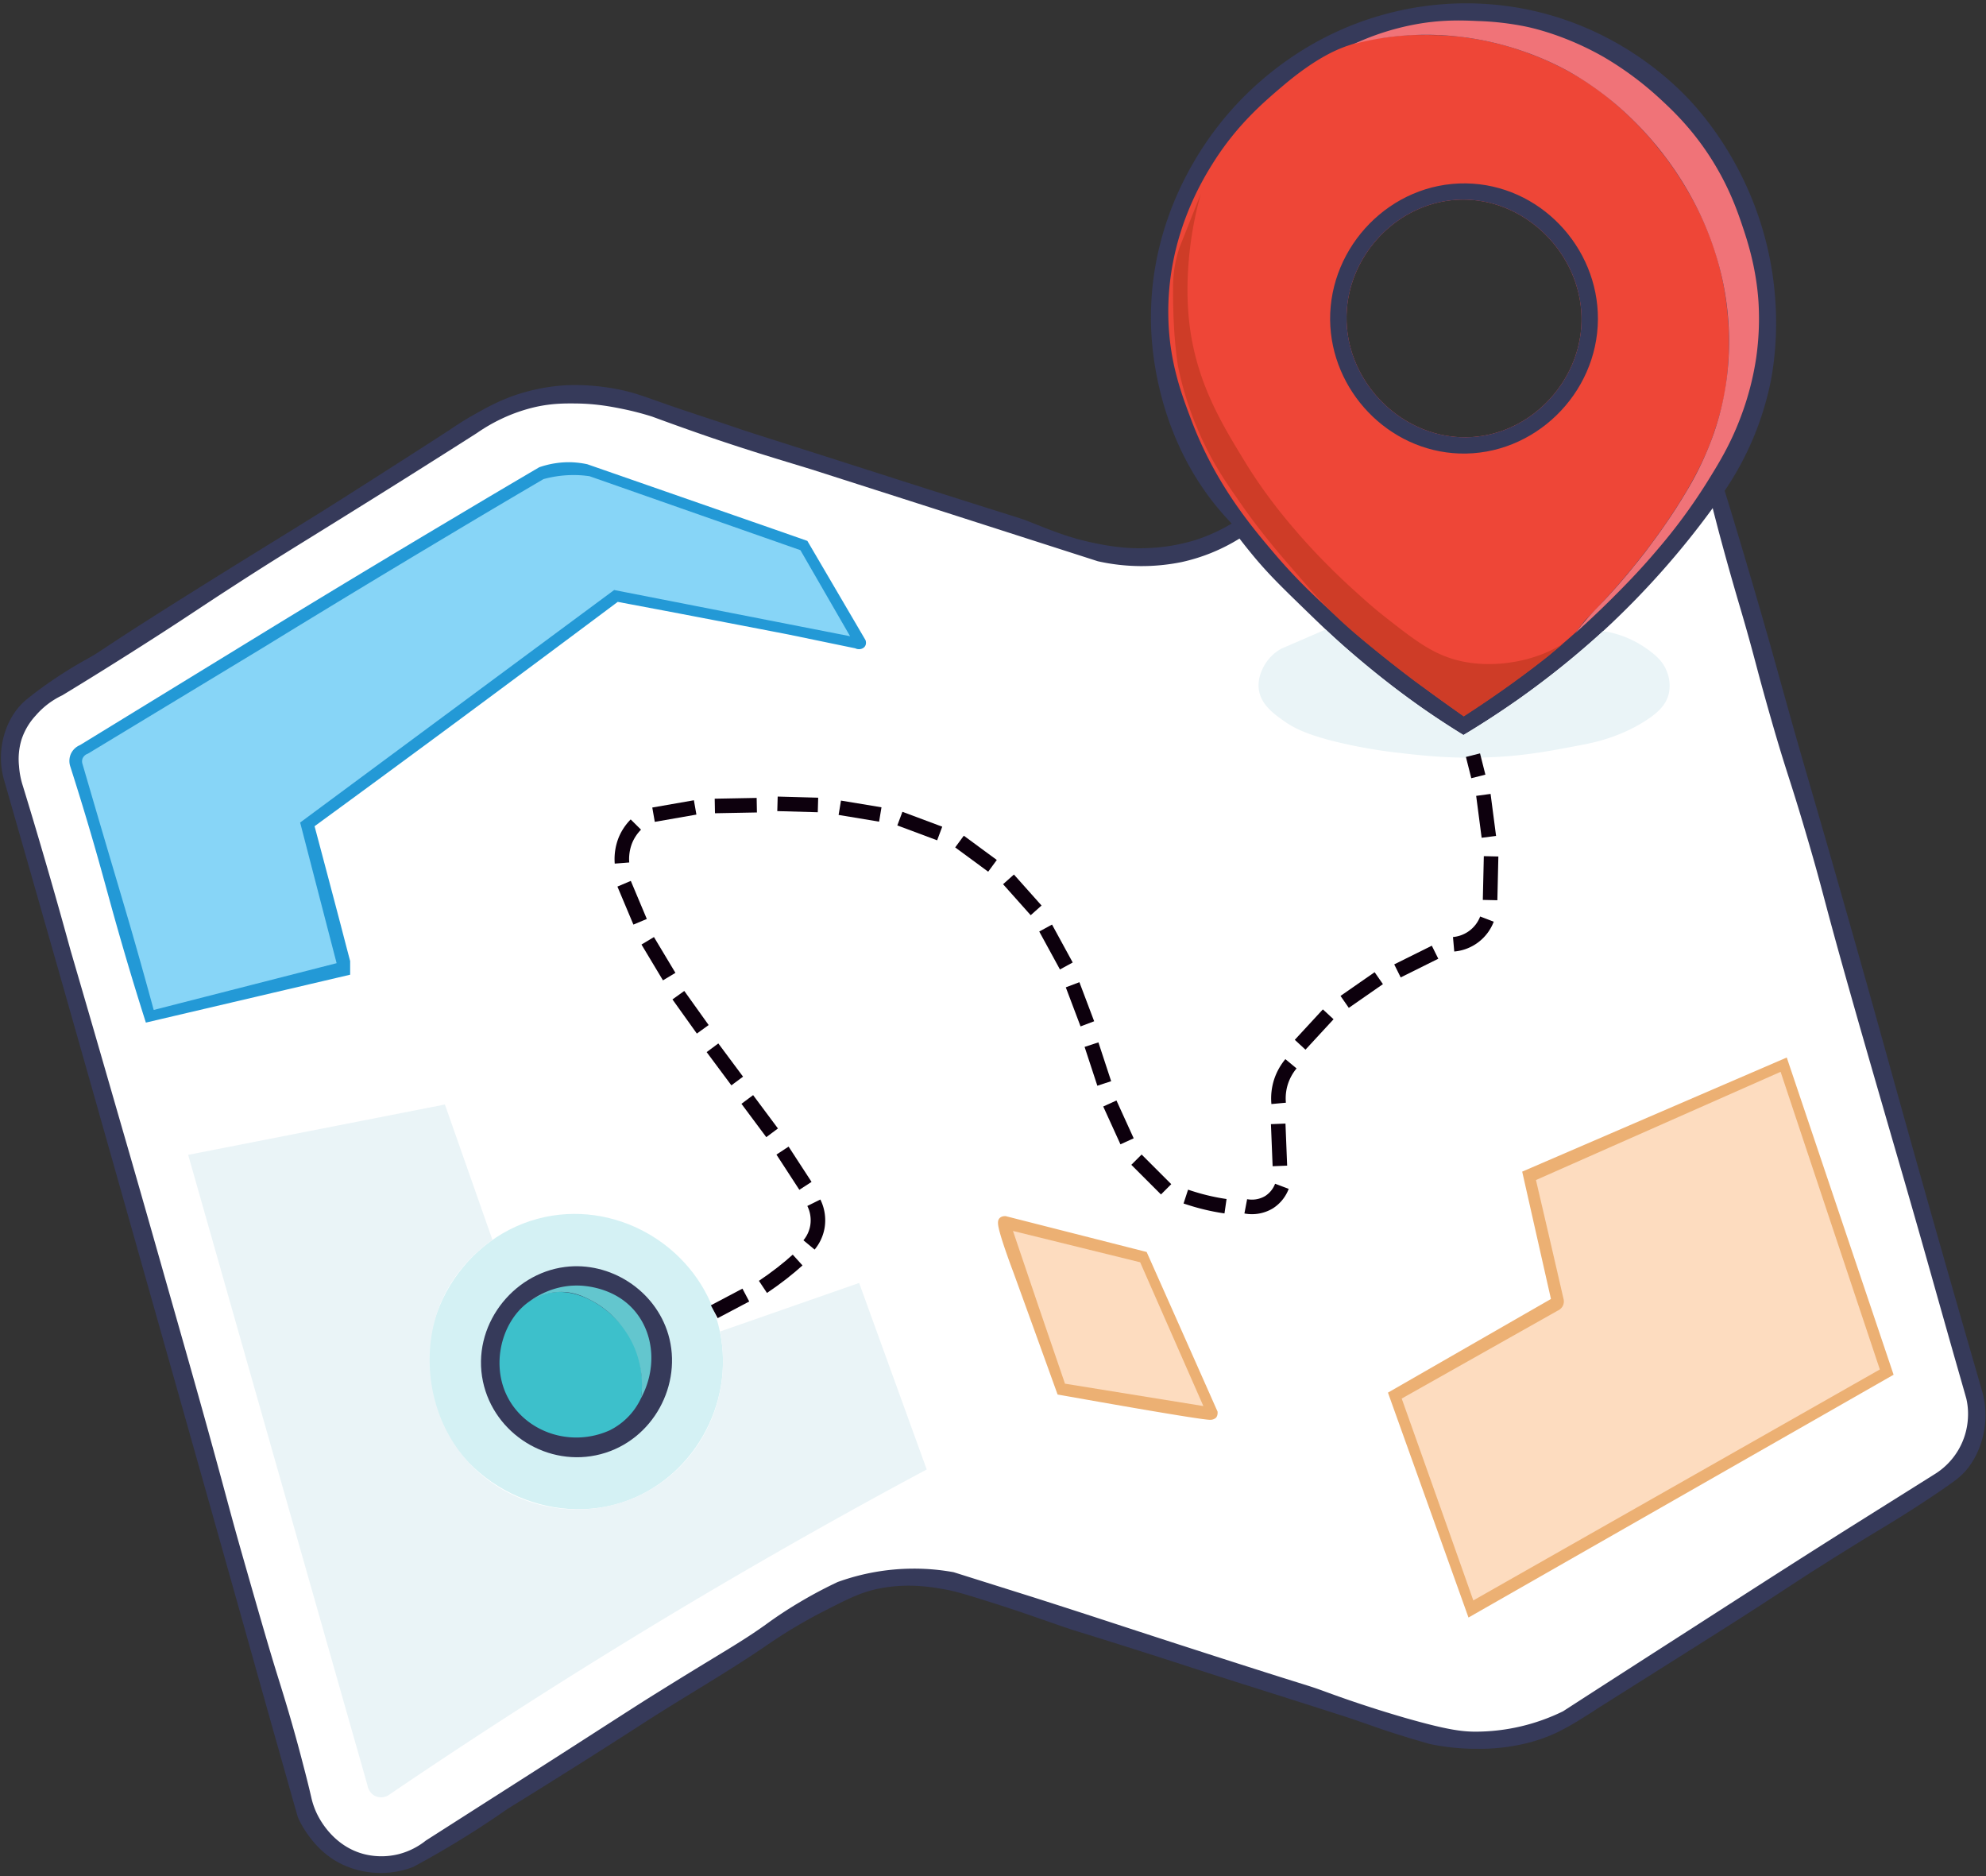 <?xml version="1.0" encoding="UTF-8"?><svg xmlns="http://www.w3.org/2000/svg" xmlns:xlink="http://www.w3.org/1999/xlink" data-name="Слой 15" height="1676.7" preserveAspectRatio="xMidYMid meet" version="1.0" viewBox="-0.8 -3.0 1775.3 1676.7" width="1775.3" zoomAndPan="magnify"><rect x="-0.8" y="-3.0" width="1775.3" height="1676.7" fill="#333333" stroke="none"/><g><path d="M1771.2,1240.9c-10-34.7-25.4-88-44-153.3-38.1-134.3-42.2-151.8-77-274s-37.3-128-57.3-200c-4.5-16.1-15.2-55-30.7-107.3-8.8-29.8-16.2-54.3-21.3-70.7a269.1,269.1,0,0,0,39.3-89.3c2.9-12,16.1-71.4-5.3-144-20.6-70.1-61.5-112.3-71.3-122-17.1-17-65.3-60.6-142-75.4a275.6,275.6,0,0,0-124,4.7c-78,21-124.5,70.2-141.4,90s-71.6,89-68,190.7c.8,20.3,5.6,89.4,52.7,152a261.9,261.9,0,0,0,19.3,22.6,155.3,155.3,0,0,1-34.6,15.4,168.3,168.3,0,0,1-42.7,6.6c-9.1.3-22.7,0-42.7-4-26.5-5.2-42.7-12.6-63.3-20.6-5.6-2.2-1.3-.5-90-28.7l-81.3-26c-75.1-24-75.1-23.8-89.4-28.7-21-7.2-42.3-13.9-63.3-21.3s-27.5-9.9-41.3-12.7c-26.2-5.1-45.9-3.7-50.7-3.3a173.1,173.1,0,0,0-43.3,9.3c-14.4,5.2-25.1,11.3-34.7,16.7s-16,9.7-21.3,13.3c-12.5,8.1-32,20.7-56,36-18.3,11.7-40.1,25.7-67.4,42.7s-28.5,17.6-70,43.3c-32.8,20.4-49.2,30.7-71.3,44.7-50.8,32.3-45.6,30.3-59.3,38a395.5,395.5,0,0,0-40,25.3c-6.1,4.4-10.9,8.2-14,10.7C4.2,637.1,1.3,660.9.9,662.9a72.1,72.1,0,0,0,2,31.4c8.2,28.6,20.6,71.8,35.6,124.4,11.1,38.7,35.9,125.7,91.5,322.5,40.2,142,74.8,264.6,93.9,332.7,3,10.7,14.3,51.1,29.7,105.4,5.1,18,9.2,32.6,11.9,41.9a92.4,92.4,0,0,0,8.7,15.1c4.2,5.8,12.9,17.6,29,26a81,81,0,0,0,65.4,3.2c10.4-5.6,20.9-11.5,31.6-17.9,19-11.2,36.5-22.7,52.7-34,51.4-31.7,92.5-57.9,121-76.3,37.2-24.1,75.9-45.9,112.3-71a447.6,447.6,0,0,1,50.7-30c22.1-11.3,33.5-17,50.3-20,25-4.6,46.2-.8,59,1.6,4,.8,10,2,33.4,9.4,30.1,9.4,49,16.3,67.3,22.6s12.1,3.8,65.3,20.7c47.2,15,48.4,15.7,93.4,30l54.6,17.3c28.2,9,42.4,13.5,49.7,16,15.4,5.3,25.5,9.1,43.7,14.7,9.9,3.1,18.1,5.4,23.6,7a200.5,200.5,0,0,0,43,4.3,170.9,170.9,0,0,0,37.4-3.6,142.6,142.6,0,0,0,34.3-11.4,261.6,261.6,0,0,0,23.3-13.3c5-3.1,9.1-5.7,12-7.7l46-29c56.5-35.6,84.7-53.4,109-69.3,19.8-12.9,28.2-18.6,47.4-30.7,25.6-16.2,47.3-29.3,47.3-29.3,11.3-6.8,32.3-19.4,58-37,13.2-9,18.6-13.1,24-20.3,11.5-15.2,14.2-31.8,14.9-40.4A78.3,78.3,0,0,0,1771.2,1240.9ZM1300.9,175.6c61.1-3.9,114,49.6,112,110-1.7,52.5-44.6,98.6-98,102-60.2,3.8-112.9-47.9-112-108C1203.7,226,1247.1,179.1,1300.9,175.6Z" fill="#363a5a"/></g><g><path d="M19.7,699.6a74.2,74.2,0,0,1-3.5-18,60,60,0,0,1,2.2-23.5,58.2,58.2,0,0,1,12.8-21.7,71.7,71.7,0,0,1,23.7-18c19.3-11.7,49.3-30.2,86-53.8,28.9-18.6,37.4-24.7,66.5-43.5,37.6-24.4,56.9-35.9,102-64,28-17.4,67.7-42.2,116-73a153.6,153.6,0,0,1,22.5-13,147.9,147.9,0,0,1,30.5-10.5c14.7-3.2,26.1-3.1,36-3,18.5.2,32.6,3.1,42,5a260.3,260.3,0,0,1,25.7,6.7c11.7,4.3,29.5,10.8,51.3,18.3,37.5,12.8,63.1,20.3,91.5,29l109.3,35,146.4,47a179.3,179.3,0,0,0,75,.7,164.8,164.8,0,0,0,51.6-21c3.5,4.6,8.5,10.9,14.7,18.3,10.8,12.7,19.8,21.7,31.3,33,22.5,21.9,33.7,32.8,47.2,44.8,26.3,23.1,47.4,38.9,52.3,42.5,15.4,11.4,33.7,24.1,54.7,37,13.2-7.9,29.8-18.4,48.5-31.5a780.2,780.2,0,0,0,76.5-61.5,750.5,750.5,0,0,0,97.8-109.8c1,4.2,2.7,10.5,4.7,18.3,9.3,35,16.9,60.7,20,71.2,13.1,44.6,13.2,49,27,97.3,15.1,52.7,16,50.6,32,105,15.6,52.8,14,52.4,38.3,138.2,7.5,26.6,14.8,52,29.5,102.8,18.4,63.6,16,54.9,26.2,90.5,13.3,46.2,18.2,64.3,38.5,135.7,4.5,15.7,8.2,28.6,10.5,36.8a60.1,60.1,0,0,1,1.5,16.2,62.8,62.8,0,0,1-30,51.5l-75.7,47.5c-38.9,24.5-74.2,47.1-139,88.8-28.2,18.1-68.4,43.9-117.3,75.5a178.4,178.4,0,0,1-78.7,18.2c-11.4-.1-24.2-1.4-62-12.2-36-10.4-62.4-20.1-72.5-23.8-18.1-6.6-8.1-2.5-107.3-34.5-78.2-25.2-91.3-29.9-152.7-49.5l-71.5-22.5a196.7,196.7,0,0,0-36.5-3.2,200.5,200.5,0,0,0-67.3,12c-7.2,3.4-18.8,9.1-32.5,17.2a368.5,368.5,0,0,0-31.7,20.8c-23.9,17-38.8,24.6-94,59-19,11.8-18.8,11.8-90,57.5l-119.8,76.5a64.7,64.7,0,0,1-23.7,12,63.6,63.6,0,0,1-31.3.2c-24.1-6.1-36.4-25.3-40.2-32a67.5,67.5,0,0,1-7.3-19c-1.5-6.6-3.9-16.4-7-28.2-9.6-37.3-18.1-64.2-22.7-79-7.5-24-15.3-51.1-30.8-105.3-13-45.5-12.8-46.9-32.2-117-11.2-40.4-20.1-71.5-37.8-133.7-18.1-63.9-32.3-113.2-38-132.8-10.9-37.7-26.8-93-46.7-161q-13.7-50-28.8-101C28.9,729.8,24.3,714.6,19.7,699.6Z" fill="#fff"/></g><g><path d="M1539.2,248.3l-.6-2.5c-.2-1-.4-2-.7-3.2-1.7-7.5-3.8-15.2-6.3-23a277.3,277.3,0,0,0-15.9-37.8h-.1l-.6-1.3a325,325,0,0,0-17.3-29.2c-3-4.5-6.4-9.3-10.1-14.3l-7.3-9.1-2.8-3.5A306.2,306.2,0,0,0,1444.6,91l-.9-.7a226.6,226.6,0,0,0-26.5-20c-3.7-2.5-9-5.7-15.6-9.4l-1.9-1a268.5,268.5,0,0,0-26.4-12.4l-1.8-.7-.6-.2-8.5-3.2-2.6-.9-1.8-.6-4-1.3-3-1-1.7-.5-4-1.2-1.3-.3-3.5-1-1.6-.4-3.5-.8-1.3-.4-4.7-1-3.8-.8-2.5-.5-6.6-1.2-1.6-.2-3.4-.5-5.4-.8-2.4-.3-2.1-.2-1.8-.2h-1l-5.2-.4c-1.7-.1-3.5-.3-5.3-.3l-3.2-.2h-2.4c-3.6-.1-7.5-.2-11.4-.1h-11.5l-2.1.2h-2.1c-5,.4-10.1.9-15.4,1.6l-4.6.6h-.5a158,158,0,0,0-25.7,5.4h-.2l-6.6,2.2c-9.1,3.3-27.7,10.9-56.7,35.5-17.2,14.6-40.4,34.4-61.5,67.5-10.7,16.9-42.5,68.4-40.8,139.7.9,39.5,11.7,68.1,20.6,91.6,21.5,56.7,53,94.3,74.7,119.7,19,22.3,36.6,38.8,52.6,53.3h0l7.4,6.7c13.5,12.2,26.3,22.9,37.7,32l.5.4,5.9,4.7,5.6,4.4,3.4,2.6,3.2,2.5,2,1.5,2.5,1.9,3.8,2.9,5.1,3.8c15.5,11.6,28.9,21,39,28l3.4-2.2,3-2c14.8-9.7,27.4-18.5,37.6-25.8l4.1-3.1a.5.5,0,0,0,.4-.2l.6-.4c7.5-5.5,15.7-11.6,25.2-19.2l.9-.7.4-.3,7-5.8,6.4-5.4h0c4.4-3.7,8-7,11-9.6l4.8-6.1a.1.1,0,0,1,.1-.1l3.7-4.8,1.9-1.8h0c7.6-7.7,14.6-15.3,21.1-22.6.2-.1.3-.3.4-.4,3.1-3.4,6.1-6.8,8.9-10.2l2.4-2.7,1.7-2.1,8-9.6,1.3-1.7h0l1.3-1.7,1.3-1.5,1.1-1.5,1-1.2,2-2.6,1.2-1.6,1.1-1.3,4.5-6,1-1.4,3.6-4.9.7-1,.4-.5.7-1.1.3-.3,2-2.8,3.7-5.3,1.1-1.6c0-.1.1-.1.1-.2l.7-1,2.2-3.3.8-1.2,4.4-6.6c.5-.9,1.4-2.2,2.4-3.7l2-3.4,1.9-3,1.6-2.6c.7-1.1,1.4-2.4,2.2-3.6l1-1.8a4.1,4.1,0,0,0,.5-.9l1.1-1.9a19.8,19.8,0,0,0,1.1-2l.9-1.6.9-1.6.9-1.7c1.8-3.3,4.1-7.6,6.5-12.7a229.7,229.7,0,0,0,9.1-21.3c.7-1.9,1.4-3.8,2-5.7l1.4-4.1a278.8,278.8,0,0,0,8.3-31.3c1.1-6.7,2.2-14.6,2.9-23.5h0v-.2A273.8,273.8,0,0,0,1539.2,248.3Zm-336.3,31.3c.8-53.6,44.2-100.5,98-104,61.1-3.9,114,49.6,112,110-1.7,52.5-44.6,98.6-98,102C1254.7,391.4,1202,339.7,1202.9,279.6Z" fill="#ee4637"/></g><g><path d="M129.6,910.9l182.6-42.8V855.9c-2.9-10.9-5.7-21.7-8.5-32.5q-11.6-44.1-23.3-88,65.3-47.7,130.3-95.8,70.5-52.2,140.7-104.7l43.5,8.2q54.6,10.4,109.3,21l59.5,12.3c3.3,1.6,7.1.6,8.7-1.8s.6-5.1.5-5.5l-52-88.7-28-9.8L524.2,411.9a84.4,84.4,0,0,0-14.5-1.8,81.1,81.1,0,0,0-28.5,4.5C457,428.8,433,443,408.9,457.4q-81.6,48.5-162.7,98L70.7,662.9a15.5,15.5,0,0,0-8.3,8.2,15.8,15.8,0,0,0-.5,10.5c3.8,11.9,9.7,30.5,16.5,53.5,11.9,40.1,16.7,59.8,27.3,96.8C111,850.4,119,877.7,129.6,910.9Z" fill="#2399d6"/></g><g><path d="M136.6,899.6l163.5-41.8Q283.8,795,267.5,732.1L548.2,524.3l210.9,41.3-44.4-76.9L526.2,422.6a97.1,97.1,0,0,0-17-1,100,100,0,0,0-24.2,3.6q-44,25.8-87.6,51.9Q315.5,526,234.2,575.9L77.7,670.6a7.8,7.8,0,0,0-4.7,4.3,7.5,7.5,0,0,0-.2,4.4c3.8,12.9,9.9,34,17.6,60.1,13.3,45.1,17.7,59.7,25.3,85.7C120.6,842,127.9,867.7,136.6,899.6Z" fill="#87d5f7"/></g><g><path d="M1184.2,559.6l-39.3,17a38.5,38.5,0,0,0-14.7,13.8c-1.3,2-7,11.2-5.8,22.2,1.6,14.2,13.9,22.7,23.3,29.3s21.3,11.7,41.7,17a444.3,444.3,0,0,0,56.5,10.5c22.6,2.6,44.6,5.2,74.5,4.7,36.9-.6,61.9-5.4,93.5-11.5,9.8-1.9,32.6-6.5,55.5-21,12.2-7.7,19.2-14.9,21.5-24.5a33.7,33.7,0,0,0-1.5-19.5c-3.6-9.9-10.7-15.3-17-20a91.2,91.2,0,0,0-40.1-16.6c-6.6,6-15.4,13.8-25.9,22.6s-28,22.9-50.5,38.8c-13.7,9.6-29.9,20.4-48.5,31.5-14.3-8.8-26.5-16.9-36.4-23.8-5.2-3.7-21.8-15.4-42.4-32-7.3-5.9-18-14.7-30.5-25.8C1192.5,567.3,1187.8,563,1184.2,559.6Z" fill="#eaf4f7"/></g><g><path d="M1072.6,170.3c-6.4,16-12.7,32-19.1,48.1a129.9,129.9,0,0,0-3.5,13,117.3,117.3,0,0,0-2.2,23.5c-.2,45.8,4.7,70.7,4.7,70.7a294.5,294.5,0,0,0,22.4,66.4c10.4,22,20.5,36.5,34.3,56.3,18,25.7,33.9,44,50.7,63.3,13.7,15.8,20.6,23.6,31.6,34.3,15.4,14.9,29.7,26.3,45.6,39.1,10.9,8.7,20.1,15.7,26.4,20.5l44.1,31.8c15.7-10.1,32-21.2,48.5-33.3,9.3-6.8,18.2-13.6,26.7-20.3l13.8-11.5a120.3,120.3,0,0,1-16.7,8.6,128.1,128.1,0,0,1-27.7,7.8c-6.7,1.1-25.2,4-46.8-.7-24.7-5.5-40.9-18.2-68.7-40-9.6-7.6-16.1-13.4-24.5-21a613,613,0,0,1-50.3-50.5c-10.6-12.2-30.3-34.8-49.7-66.5-20.8-34-43.6-71.2-49.8-123.8-4.5-38.5,1.2-73.3,3-84A325.8,325.8,0,0,1,1072.6,170.3Z" fill="#ce3c27"/></g><g><path d="M1407.6,562.6c2.1-2.8,5.7-7.4,10.5-12.8,7.7-8.9,11.7-12.3,21.1-22.7,4.7-5.1,8-9,11.7-13.3,9.6-11.4,16.7-20.5,20-24.8,6.4-8.5,11.2-15.2,13.2-18,6.9-9.8,11.8-17.4,13-19.2,2.2-3.5,8.6-13.5,14.4-23.8a279,279,0,0,0,19.7-43.7,248,248,0,0,0,12.6-59,261.9,261.9,0,0,0-4.6-77,277.2,277.2,0,0,0-23.6-66.6,297.1,297.1,0,0,0-71.9-91.4,273.2,273.2,0,0,0-42.1-29.4,259.4,259.4,0,0,0-41.8-18.4,263.2,263.2,0,0,0-88.5-14.4,260.8,260.8,0,0,0-36.2,2.9,254.2,254.2,0,0,0-25.9,5.4c5.3-2.4,12.2-5.4,20.4-8.3a231.1,231.1,0,0,1,39.8-10.2c21.5-3.4,38.1-2.7,51-2.1a253.6,253.6,0,0,1,43,5c6.1,1.3,35.3,7.7,69.3,27.1a290.1,290.1,0,0,1,50,37c10.5,9.7,28.9,26.7,46.2,54,15.6,24.6,23,45.7,27.5,59s12.6,37.5,14.7,68.5a247.2,247.2,0,0,1-1.9,49.5,254.7,254.7,0,0,1-14,53.9c-9.2,24.5-19.4,41-30.6,59a496,496,0,0,1-43.9,59.5c-16.4,19.4-30.7,33.7-41.1,44.1C1427.1,544.8,1416.1,555,1407.6,562.6Z" fill="#f07378"/></g><g><path d="M1309.6,160.9c-67.3-.9-122,56.2-121.4,122,.7,63,51.8,117.1,115.4,119.4,66.8,2.3,123.6-53.2,124-120C1427.9,217.5,1375.2,161.8,1309.6,160.9Zm5.3,226.7c-60.2,3.8-112.9-47.9-112-108,.8-53.6,44.2-100.5,98-104,61.1-3.9,114,49.6,112,110C1411.2,338.1,1368.3,384.2,1314.9,387.6Z" fill="#363a5a"/></g><g><path d="M904.9,1133.6c-.8-2.1-12.7-33.6-13.5-42.3-.1-1.3-.4-3.8,1.3-5.6s4.3-1.9,5.6-1.8l125.9,32q31.8,71.4,63.4,142.7c.1,1.6,0,3.9-1.5,5.5a7.7,7.7,0,0,1-4.8,1.8c-7.3.5-120.7-19.8-136.7-22.6Q924.8,1188.4,904.9,1133.6Z" fill="#ecb073"/></g><g><path d="M1239.9,1241.6l145.7-83.7q-12.9-56.9-25.7-113.8l236.5-102,95.5,283.5-380,217Z" fill="#ecb073"/></g><g><path d="M904.7,1097.1l113.7,28,56.5,128.5-123.7-20c-8-23.2-15.9-46.3-23.8-69.5S912.2,1119.4,904.7,1097.1Z" fill="#fddcbf"/></g><g><path d="M1252.2,1246.9q32.1,90.1,64,180.4l363.4-206.4q-44.4-132.9-88.7-266l-218.7,96.7q12.5,53.4,24.8,106.9a9.1,9.1,0,0,1-.9,5.8,9.6,9.6,0,0,1-4.6,4.1Z" fill="#fddcbf"/></g><g><path d="M486.6,1084.6c-73.2,15.4-120.8,92.8-99.7,166s104.9,113.7,174.5,87c60.9-23.4,97-91.8,79.8-157C623.4,1112.9,554,1070.4,486.6,1084.6Z" fill="#d4f1f4"/></g><g><path d="M504.2,1129.3c-47.2,6-83.6,53.1-73.3,102.3,9.9,47,58.4,77.3,105.3,65s73.5-62.5,60.4-107C584.9,1150,544.6,1124.1,504.2,1129.3Z" fill="#363a5a"/></g><g><path d="M482.9,1154.6c-31.4,11.8-47.2,56.6-30.3,90.3,15.8,31.6,56.4,46.2,91.6,30.4a61.3,61.3,0,0,0,17.6-13.2,60.4,60.4,0,0,0,10.4-15.5c1.1-7.2,4.4-35.5-13.8-60.7C543.5,1165.2,512,1143.6,482.9,1154.6Z" fill="#3dc0cb"/></g><g><path d="M472.7,1159.9c5.4-3.9,20.8-14.2,42.6-14,4.2,0,33.5.6,52.2,23.8,16.7,20.7,18.6,51.1,4.7,76.9a86.4,86.4,0,0,0-5.8-45c-2-4.8-12.4-28.5-38-42-6.6-3.5-15.9-8.3-28.8-8A54,54,0,0,0,472.7,1159.9Z" fill="#63c6ce"/></g><g><path d="M439.4,1105.1l-42.5-121-229.5,45q80.1,281.7,160.3,563.5c0,.3,1.1,7.1,7.5,9.8a12.8,12.8,0,0,0,12.7-2c87.9-59.7,182.2-119.9,283-179.5q100.4-59.2,196.7-110.6l-60.4-166.7L642.8,1187c11.3,56.3-14.2,113.5-62.7,141.6-46.5,26.9-104.3,21.7-145.5-9.6-49.8-38-61.8-104.4-42.8-154C404.1,1132.9,427.1,1113.8,439.4,1105.1Z" fill="#eaf4f7"/></g><path d="M1315.9,671.9l4.8,19" fill="none" stroke="#0d000d" stroke-miterlimit="10" stroke-width="13"/><path d="M1325.2,707.4c1.7,12.5,3.3,25,4.9,37.5" fill="none" stroke="#0d000d" stroke-miterlimit="10" stroke-width="13"/><path d="M1332.1,762.3l-.9,39.1" fill="none" stroke="#0d000d" stroke-miterlimit="10" stroke-width="13"/><path d="M1328.4,818.4a35.2,35.2,0,0,1-29.8,22.5" fill="none" stroke="#0d000d" stroke-miterlimit="10" stroke-width="13"/><path d="M1282,848l-33.6,16.7" fill="none" stroke="#0d000d" stroke-miterlimit="10" stroke-width="13"/><path d="M1231.7,871.2l-30.5,21.2" fill="none" stroke="#0d000d" stroke-miterlimit="10" stroke-width="13"/><path d="M1186.5,903.5l-25.1,27.2" fill="none" stroke="#0d000d" stroke-miterlimit="10" stroke-width="13"/><path d="M1153.2,947.7a49.3,49.3,0,0,0-8.8,15.8,48.6,48.6,0,0,0-2.2,19.6" fill="none" stroke="#0d000d" stroke-miterlimit="10" stroke-width="13"/><path d="M1141.8,1001.4l1.5,37.6" fill="none" stroke="#0d000d" stroke-miterlimit="10" stroke-width="13"/><path d="M1145.1,1057.2a29,29,0,0,1-11.5,14.2,29.7,29.7,0,0,1-20.8,3.7" fill="none" stroke="#0d000d" stroke-miterlimit="10" stroke-width="13"/><path d="M1094.7,1075a188.1,188.1,0,0,1-19.6-3.9c-5.7-1.4-11-3.1-15.9-4.7" fill="none" stroke="#0d000d" stroke-miterlimit="10" stroke-width="13"/><path d="M1041.6,1059.9l-26.5-26.5" fill="none" stroke="#0d000d" stroke-miterlimit="10" stroke-width="13"/><path d="M1006.7,1017l-15.4-33.8" fill="none" stroke="#0d000d" stroke-miterlimit="10" stroke-width="13"/><path d="M986.3,965.3l-11.4-34.7" fill="none" stroke="#0d000d" stroke-miterlimit="10" stroke-width="13"/><path d="M971.2,912,958,877.1" fill="none" stroke="#0d000d" stroke-miterlimit="10" stroke-width="13"/><path d="M933.9,826.4l18.5,33.9" fill="none" stroke="#0d000d" stroke-miterlimit="10" stroke-width="13"/><path d="M900.7,782.9l24.7,27.7" fill="none" stroke="#0d000d" stroke-miterlimit="10" stroke-width="13"/><path d="M856.9,749.1l29.5,21.7" fill="none" stroke="#0d000d" stroke-miterlimit="10" stroke-width="13"/><path d="M803.6,728.6l35.6,13.3" fill="none" stroke="#0d000d" stroke-miterlimit="10" stroke-width="13"/><path d="M749.9,718.9l36.2,6" fill="none" stroke="#0d000d" stroke-miterlimit="10" stroke-width="13"/><path d="M694.2,715.4l36.2,1" fill="none" stroke="#0d000d" stroke-miterlimit="10" stroke-width="13"/><path d="M638.2,717.3l37.5-.7" fill="none" stroke="#0d000d" stroke-miterlimit="10" stroke-width="13"/><path d="M583.4,725.1l37.2-6.5" fill="none" stroke="#0d000d" stroke-miterlimit="10" stroke-width="13"/><path d="M567.6,733.9a43.7,43.7,0,0,0-9.4,14.2,45.6,45.6,0,0,0-3,20.2" fill="none" stroke="#0d000d" stroke-miterlimit="10" stroke-width="13"/><path d="M557.1,786.8c4.8,11.3,9.5,22.6,14.3,34" fill="none" stroke="#0d000d" stroke-miterlimit="10" stroke-width="13"/><path d="M578.2,837.8l19.2,32" fill="none" stroke="#0d000d" stroke-miterlimit="10" stroke-width="13"/><path d="M605.6,886.4c7.3,10.2,14.5,20.4,21.8,30.5" fill="none" stroke="#0d000d" stroke-miterlimit="10" stroke-width="13"/><path d="M636.1,933.4l22.1,29.7" fill="none" stroke="#0d000d" stroke-miterlimit="10" stroke-width="13"/><path d="M667.2,979.6l22.2,29.8" fill="none" stroke="#0d000d" stroke-miterlimit="10" stroke-width="13"/><path d="M698.7,1025.3c6.9,10.5,13.7,21,20.5,31.5" fill="none" stroke="#0d000d" stroke-miterlimit="10" stroke-width="13"/><path d="M726.7,1071.9a35.3,35.3,0,0,1,3.2,21.4,34.7,34.7,0,0,1-7.5,16.3" fill="none" stroke="#0d000d" stroke-miterlimit="10" stroke-width="13"/><path d="M712.2,1123.1c-4.3,3.9-9,7.8-14.1,11.8s-11.5,8.6-16.9,12.2" fill="none" stroke="#0d000d" stroke-miterlimit="10" stroke-width="13"/><path d="M637.7,1169.3l28.2-14.9" fill="none" stroke="#0d000d" stroke-miterlimit="10" stroke-width="13"/></svg>
